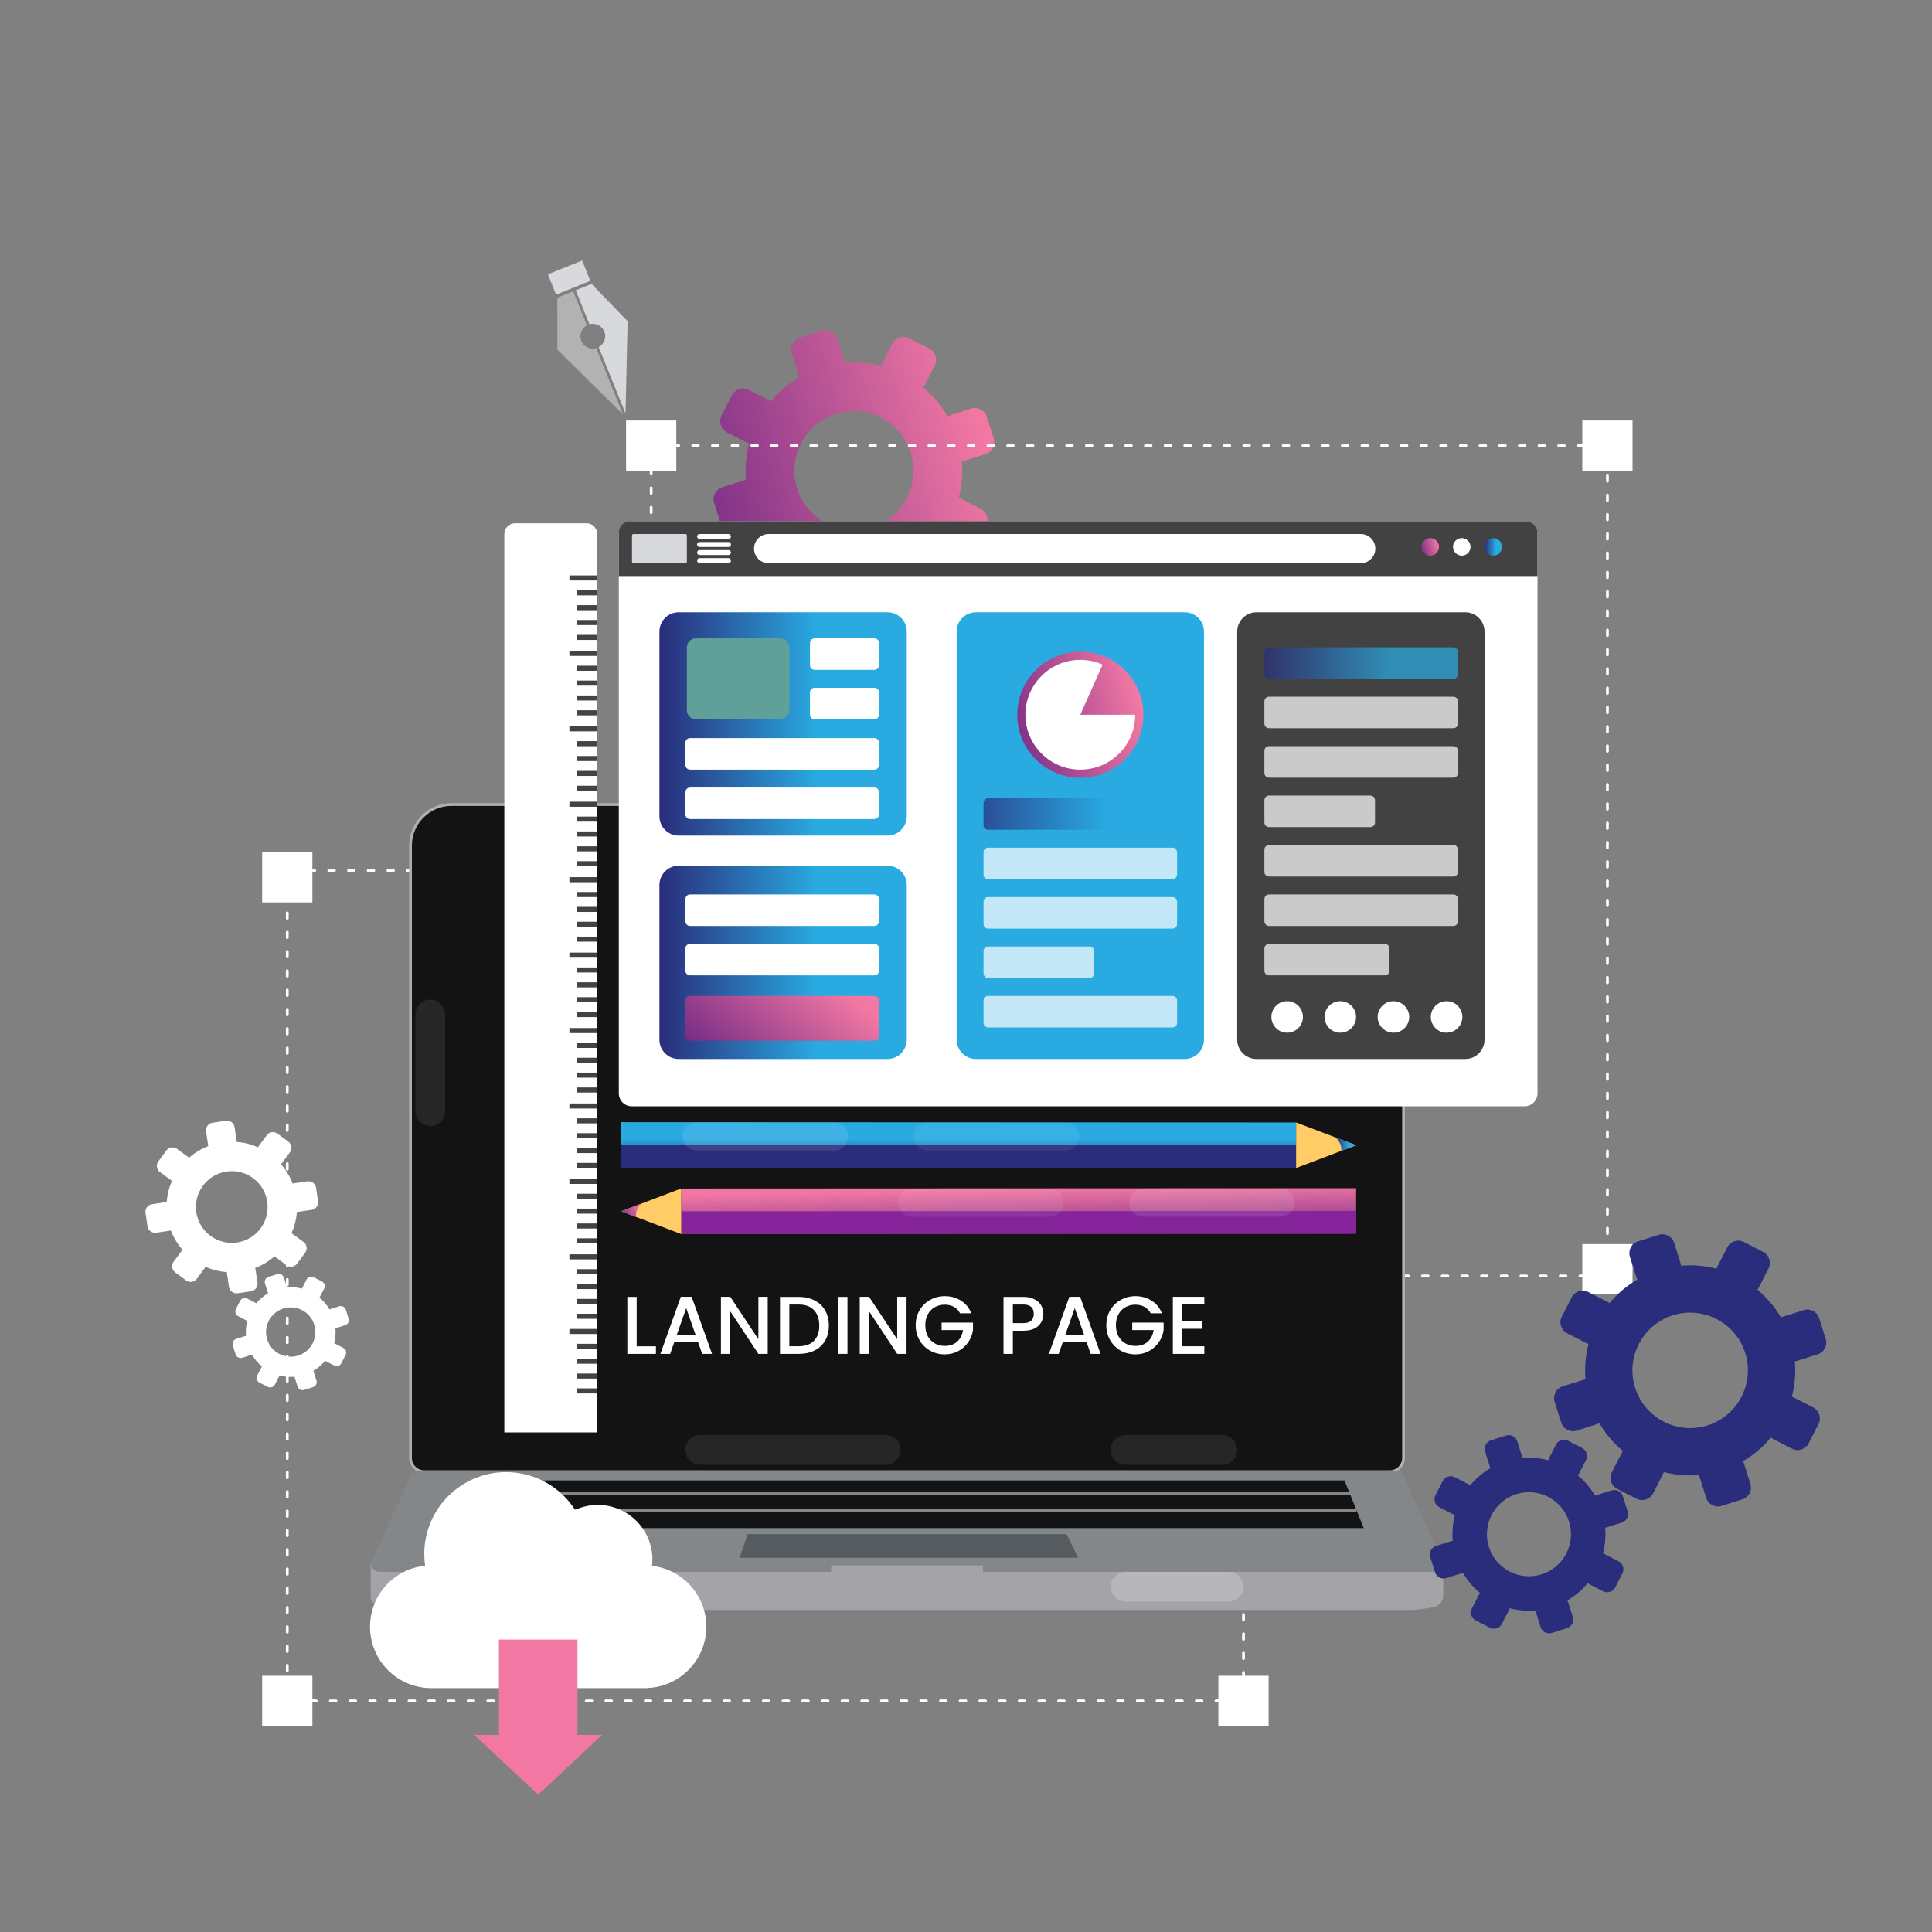<svg width="694" height="694" viewBox="0 0 694 694" fill="none" xmlns="http://www.w3.org/2000/svg">
<rect x="0" y="0" width="694" height="694" fill="#808080" stroke="none"/>
<g clip-path="url(#clip0_1445_3928)">
<path d="M348.775 146.769L341.085 149.202C340.829 149.282 340.588 149.388 340.358 149.508C338.041 145.527 335.071 142.06 331.633 139.202C331.794 138.99 331.943 138.768 332.067 138.526L335.751 131.351C336.897 129.119 336.013 126.37 333.781 125.223L326.606 121.538C324.373 120.393 321.623 121.276 320.477 123.509L316.793 130.684C316.669 130.926 316.575 131.176 316.498 131.429C312.287 130.329 307.866 129.929 303.401 130.314C303.366 130.057 303.314 129.799 303.233 129.543L300.8 121.853C300.044 119.459 297.48 118.128 295.087 118.886L287.397 121.319C285.003 122.075 283.673 124.639 284.429 127.032L286.862 134.722C286.943 134.978 287.049 135.219 287.169 135.449C283.187 137.766 279.72 140.736 276.863 144.175C276.651 144.014 276.429 143.864 276.187 143.74L269.012 140.056C267.937 139.504 266.712 139.401 265.56 139.765C265.554 139.767 265.546 139.769 265.54 139.772C264.382 140.144 263.439 140.945 262.883 142.027L259.199 149.202C258.053 151.434 258.937 154.183 261.17 155.33L268.345 159.015C268.588 159.14 268.838 159.229 269.091 159.307C267.991 163.518 267.59 167.94 267.974 172.405C267.717 172.44 267.459 172.492 267.204 172.573L259.513 175.006C257.12 175.762 255.79 178.326 256.546 180.719L258.979 188.409C259.736 190.803 262.299 192.133 264.693 191.377L272.383 188.944C272.638 188.863 272.88 188.757 273.11 188.637C275.427 192.62 278.398 196.087 281.838 198.945C281.678 199.156 281.526 199.376 281.401 199.619L277.717 206.794C277.161 207.875 277.06 209.11 277.432 210.266C277.804 211.424 278.605 212.367 279.686 212.922L286.861 216.606C287.97 217.176 289.207 217.243 290.311 216.893C291.43 216.539 292.412 215.757 292.989 214.634L296.673 207.459C296.798 207.216 296.887 206.965 296.965 206.712C301.176 207.813 305.599 208.213 310.065 207.829C310.099 208.086 310.152 208.344 310.232 208.601L312.665 216.291C313.422 218.685 315.985 220.015 318.379 219.259L326.069 216.825C328.462 216.069 329.793 213.506 329.036 211.112L326.603 203.422C326.522 203.166 326.416 202.925 326.296 202.695C330.279 200.378 333.746 197.407 336.605 193.967C336.816 194.128 337.035 194.279 337.28 194.404L344.455 198.088C345.564 198.658 346.801 198.726 347.906 198.377C349.024 198.023 350.007 197.241 350.583 196.118L354.269 188.942C355.415 186.71 354.531 183.96 352.298 182.814L345.123 179.13C344.882 179.006 344.631 178.912 344.377 178.833C345.476 174.622 345.877 170.201 345.492 165.737C345.749 165.703 346.007 165.651 346.264 165.57L353.955 163.137C356.348 162.38 357.678 159.817 356.922 157.425L354.489 149.735C353.731 147.344 351.169 146.012 348.775 146.769ZM313.18 189.453C301.941 193.008 289.905 186.757 286.35 175.518C282.795 164.279 289.046 152.243 300.285 148.688C311.524 145.133 323.559 151.384 327.114 162.623C330.669 173.863 324.418 185.898 313.18 189.453Z" fill="url(#paint0_linear_1445_3928)"/>
<path d="M577.408 161.459V160.071H576.02" stroke="white" stroke-miterlimit="10" stroke-linecap="round"/>
<path d="M569.009 160.071H238.811" stroke="white" stroke-miterlimit="10" stroke-linecap="round" stroke-dasharray="2.02 5.05"/>
<path d="M235.304 160.071H233.916V161.459" stroke="white" stroke-miterlimit="10" stroke-linecap="round"/>
<path d="M233.916 168.33V453.506" stroke="white" stroke-miterlimit="10" stroke-linecap="round" stroke-dasharray="1.98 4.95"/>
<path d="M233.916 456.942V458.33H235.304" stroke="white" stroke-miterlimit="10" stroke-linecap="round"/>
<path d="M242.314 458.33H572.514" stroke="white" stroke-miterlimit="10" stroke-linecap="round" stroke-dasharray="2.02 5.05"/>
<path d="M576.02 458.33H577.408V456.942" stroke="white" stroke-miterlimit="10" stroke-linecap="round"/>
<path d="M577.406 450.07V164.895" stroke="white" stroke-miterlimit="10" stroke-linecap="round" stroke-dasharray="1.98 4.95"/>
<path d="M242.939 151.049H224.895V169.093H242.939V151.049Z" fill="white"/>
<path d="M586.429 151.049H568.385V169.093H586.429V151.049Z" fill="white"/>
<path d="M586.429 446.888H568.385V464.932H586.429V446.888Z" fill="white"/>
<path d="M103.193 609.589V610.977H104.581" stroke="white" stroke-miterlimit="10" stroke-linecap="round"/>
<path d="M111.59 610.977H441.789" stroke="white" stroke-miterlimit="10" stroke-linecap="round" stroke-dasharray="2.02 5.05"/>
<path d="M445.295 610.977H446.683V609.589" stroke="white" stroke-miterlimit="10" stroke-linecap="round"/>
<path d="M446.684 602.717V317.542" stroke="white" stroke-miterlimit="10" stroke-linecap="round" stroke-dasharray="1.98 4.95"/>
<path d="M446.683 314.106V312.718H445.295" stroke="white" stroke-miterlimit="10" stroke-linecap="round"/>
<path d="M438.286 312.718H108.086" stroke="white" stroke-miterlimit="10" stroke-linecap="round" stroke-dasharray="2.02 5.05"/>
<path d="M104.581 312.718H103.193V314.106" stroke="white" stroke-miterlimit="10" stroke-linecap="round"/>
<path d="M103.193 320.978V606.153" stroke="white" stroke-miterlimit="10" stroke-linecap="round" stroke-dasharray="1.98 4.95"/>
<path d="M437.661 620H455.705V601.956H437.661V620Z" fill="white"/>
<path d="M94.171 620H112.215V601.956H94.171V620Z" fill="white"/>
<path d="M94.171 324.162H112.215V306.118H94.171V324.162Z" fill="white"/>
<path d="M133.16 561.573V573.88C133.16 573.88 133.627 578.315 142.031 578.315H507.487C507.984 578.315 508.475 578.287 508.968 578.227C510.283 578.069 513.027 577.704 515.257 577.192C517.131 576.76 518.465 575.107 518.465 573.183V561.756L133.459 561.274C133.293 561.274 133.16 561.408 133.16 561.573Z" fill="#A4A4A8"/>
<path d="M499.195 528.669H152.43C149.694 528.669 147.455 526.431 147.455 523.696V303.718C147.455 295.619 154.083 288.992 162.182 288.992H489.442C497.541 288.992 504.168 295.618 504.168 303.718V523.696C504.17 526.43 501.931 528.669 499.195 528.669Z" fill="#131313" stroke="#AFAFAF" stroke-miterlimit="10"/>
<path d="M486.188 514.544H165.437C162.893 514.544 160.811 512.462 160.811 509.917V308.988C160.811 306.444 162.893 304.362 165.437 304.362H486.188C488.734 304.362 490.816 306.444 490.816 308.988V509.917C490.816 512.462 488.734 514.544 486.188 514.544Z" fill="#131313"/>
<path d="M505.175 532.673C504.877 532.025 504.699 531.334 504.509 530.645C504.144 529.331 502.933 528.358 501.508 528.358H341.05H310.59H150.13C148.703 528.358 147.493 529.331 147.129 530.645C146.939 531.334 146.761 532.025 146.463 532.673L133.166 561.508C133.166 563.219 134.567 564.619 136.279 564.619H314.698H336.938H515.357C516.959 564.619 518.287 563.394 518.453 561.835C518.476 561.621 518.422 561.403 518.333 561.209L505.175 532.673Z" fill="#83878A"/>
<path d="M353.048 562.308H298.576V565.768H353.048V562.308Z" fill="#A4A4A8"/>
<path d="M383.129 551.08H341.951H309.762H268.584L265.639 559.578H309.762H341.951H387.287L383.129 551.08Z" fill="#565B5F"/>
<path d="M482.953 531.781H330.201H324.91H171.064L165.229 548.9H324.91H330.201H489.882L482.953 531.781Z" fill="#131313"/>
<path d="M169.209 536.411H485.155" stroke="#858585" stroke-miterlimit="10"/>
<path d="M167.377 542.597H487.33" stroke="#858585" stroke-miterlimit="10"/>
<path opacity="0.21" d="M224.99 575.326H158.381C155.437 575.326 153.027 572.918 153.027 569.974C153.027 567.029 155.436 564.621 158.381 564.621H224.99C227.934 564.621 230.343 567.029 230.343 569.974C230.343 572.918 227.934 575.326 224.99 575.326Z" fill="white"/>
<path opacity="0.08" d="M318.171 526.176H251.563C248.619 526.176 246.209 523.768 246.209 520.822C246.209 517.877 248.619 515.469 251.563 515.469H318.171C321.115 515.469 323.525 517.877 323.525 520.822C323.525 523.766 321.115 526.176 318.171 526.176Z" fill="white"/>
<path opacity="0.08" d="M439.061 526.176H404.355C401.412 526.176 399.002 523.768 399.002 520.822C399.002 517.877 401.41 515.469 404.355 515.469H439.061C442.005 515.469 444.415 517.877 444.415 520.822C444.416 523.766 442.005 526.176 439.061 526.176Z" fill="white"/>
<path opacity="0.08" d="M149.209 399.122V364.417C149.209 361.473 151.619 359.062 154.563 359.062C157.508 359.062 159.916 361.472 159.916 364.417V399.122C159.916 402.066 157.508 404.475 154.563 404.475C151.619 404.475 149.209 402.066 149.209 399.122Z" fill="white"/>
<path opacity="0.21" d="M441.33 575.326H404.355C401.412 575.326 399.002 572.918 399.002 569.974C399.002 567.029 401.41 564.621 404.355 564.621H441.33C444.274 564.621 446.683 567.029 446.683 569.974C446.683 572.918 444.274 575.326 441.33 575.326Z" fill="white"/>
<path d="M547.664 397.39H226.911C224.367 397.39 222.285 395.308 222.285 392.764V191.834C222.285 189.29 224.367 187.208 226.911 187.208H547.664C550.209 187.208 552.291 189.29 552.291 191.834V392.764C552.291 395.308 550.209 397.39 547.664 397.39Z" fill="white"/>
<path d="M552.29 206.927H222.285V191.377C222.285 189.075 224.153 187.207 226.456 187.207H547.931C550.339 187.207 552.292 189.159 552.292 191.568L552.29 206.927Z" fill="#424242"/>
<path d="M516.905 196.438C516.905 198.176 515.496 199.585 513.758 199.585C512.02 199.585 510.611 198.176 510.611 196.438C510.611 194.7 512.02 193.292 513.758 193.292C515.497 193.292 516.905 194.7 516.905 196.438Z" fill="url(#paint1_linear_1445_3928)"/>
<path d="M528.232 196.438C528.232 198.176 526.822 199.585 525.085 199.585C523.348 199.585 521.938 198.176 521.938 196.438C521.938 194.7 523.348 193.292 525.085 193.292C526.823 193.292 528.232 194.7 528.232 196.438Z" fill="white"/>
<path d="M539.559 196.438C539.559 198.176 538.15 199.585 536.412 199.585C534.674 199.585 533.266 198.176 533.266 196.438C533.266 194.7 534.674 193.292 536.412 193.292C538.151 193.292 539.559 194.7 539.559 196.438Z" fill="url(#paint2_linear_1445_3928)"/>
<path d="M488.796 202.311H276.099C273.215 202.311 270.855 199.951 270.855 197.067C270.855 194.183 273.215 191.823 276.099 191.823H488.796C491.681 191.823 494.04 194.183 494.04 197.067C494.04 199.951 491.681 202.311 488.796 202.311Z" fill="white"/>
<path d="M246.212 202.311H227.536C227.249 202.311 227.016 202.078 227.016 201.79V192.344C227.016 192.056 227.249 191.823 227.536 191.823H246.212C246.499 191.823 246.732 192.056 246.732 192.344V201.79C246.734 202.078 246.5 202.311 246.212 202.311Z" fill="#D8D9DD"/>
<path d="M261.677 193.607H251.295C250.803 193.607 250.402 193.204 250.402 192.714C250.402 192.223 250.803 191.822 251.295 191.822H261.677C262.167 191.822 262.568 192.223 262.568 192.714C262.568 193.206 262.167 193.607 261.677 193.607Z" fill="white"/>
<path d="M261.677 196.491H251.295C250.803 196.491 250.402 196.09 250.402 195.599C250.402 195.109 250.803 194.706 251.295 194.706H261.677C262.167 194.706 262.568 195.109 262.568 195.599C262.568 196.09 262.167 196.491 261.677 196.491Z" fill="white"/>
<path d="M261.677 199.375H251.295C250.803 199.375 250.402 198.974 250.402 198.483C250.402 197.991 250.803 197.59 251.295 197.59H261.677C262.167 197.59 262.568 197.991 262.568 198.483C262.568 198.974 262.167 199.375 261.677 199.375Z" fill="white"/>
<path d="M261.677 202.26H251.295C250.803 202.26 250.402 201.857 250.402 201.367C250.402 200.876 250.803 200.475 251.295 200.475H261.677C262.167 200.475 262.568 200.876 262.568 201.367C262.568 201.858 262.167 202.26 261.677 202.26Z" fill="white"/>
<path d="M318.786 300.166H243.815C239.983 300.166 236.875 297.059 236.875 293.226V226.872C236.875 223.039 239.983 219.932 243.815 219.932H318.786C322.619 219.932 325.726 223.039 325.726 226.872V293.226C325.726 297.059 322.619 300.166 318.786 300.166Z" fill="url(#paint3_linear_1445_3928)"/>
<path d="M425.548 380.4H350.577C346.743 380.4 343.637 377.293 343.637 373.46V226.873C343.637 223.041 346.743 219.933 350.577 219.933H425.548C429.382 219.933 432.488 223.041 432.488 226.873V373.46C432.488 377.292 429.382 380.4 425.548 380.4Z" fill="#29AAE1"/>
<path d="M526.327 380.4H451.356C447.522 380.4 444.416 377.293 444.416 373.46V226.873C444.416 223.041 447.522 219.933 451.356 219.933H526.327C530.161 219.933 533.267 223.041 533.267 226.873V373.46C533.267 377.292 530.161 380.4 526.327 380.4Z" fill="#424242"/>
<path d="M318.786 380.4H243.815C239.983 380.4 236.875 377.293 236.875 373.46V317.908C236.875 314.076 239.983 310.968 243.815 310.968H318.786C322.619 310.968 325.726 314.076 325.726 317.908V373.458C325.726 377.292 322.619 380.4 318.786 380.4Z" fill="url(#paint4_linear_1445_3928)"/>
<g opacity="0.72">
<path d="M522.063 243.844H455.849C454.931 243.844 454.188 243.1 454.188 242.184V234.178C454.188 233.261 454.931 232.518 455.849 232.518H522.063C522.98 232.518 523.724 233.262 523.724 234.178V242.184C523.724 243.102 522.98 243.844 522.063 243.844Z" fill="url(#paint5_linear_1445_3928)"/>
<path d="M522.063 261.6H455.849C454.931 261.6 454.188 260.856 454.188 259.939V251.933C454.188 251.016 454.931 250.273 455.849 250.273H522.063C522.98 250.273 523.724 251.017 523.724 251.933V259.939C523.724 260.856 522.98 261.6 522.063 261.6Z" fill="white"/>
<path d="M522.063 279.355H455.849C454.931 279.355 454.188 278.611 454.188 277.693V269.689C454.188 268.771 454.931 268.027 455.849 268.027H522.063C522.98 268.027 523.724 268.771 523.724 269.689V277.693C523.724 278.611 522.98 279.355 522.063 279.355Z" fill="white"/>
<path d="M492.262 297.109H455.849C454.931 297.109 454.188 296.365 454.188 295.449V287.443C454.188 286.525 454.931 285.783 455.849 285.783H492.262C493.178 285.783 493.922 286.527 493.922 287.443V295.449C493.923 296.366 493.178 297.109 492.262 297.109Z" fill="white"/>
<path d="M522.063 314.864H455.849C454.931 314.864 454.188 314.12 454.188 313.204V305.198C454.188 304.281 454.931 303.538 455.849 303.538H522.063C522.98 303.538 523.724 304.282 523.724 305.198V313.204C523.724 314.12 522.98 314.864 522.063 314.864Z" fill="white"/>
<path d="M522.063 332.619H455.849C454.931 332.619 454.188 331.875 454.188 330.959V322.953C454.188 322.036 454.931 321.293 455.849 321.293H522.063C522.98 321.293 523.724 322.037 523.724 322.953V330.959C523.724 331.875 522.98 332.619 522.063 332.619Z" fill="white"/>
<path d="M497.454 350.374H455.849C454.931 350.374 454.188 349.63 454.188 348.714V340.708C454.188 339.791 454.931 339.048 455.849 339.048H497.454C498.37 339.048 499.114 339.792 499.114 340.708V348.714C499.114 349.63 498.37 350.374 497.454 350.374Z" fill="white"/>
</g>
<g opacity="0.72">
<path d="M421.17 298.053H354.955C354.038 298.053 353.295 297.309 353.295 296.391V288.387C353.295 287.469 354.038 286.727 354.955 286.727H421.17C422.087 286.727 422.83 287.469 422.83 288.387V296.391C422.83 297.31 422.087 298.053 421.17 298.053Z" fill="url(#paint6_linear_1445_3928)"/>
<path d="M421.17 315.808H354.955C354.038 315.808 353.295 315.064 353.295 314.148V306.142C353.295 305.225 354.038 304.482 354.955 304.482H421.17C422.087 304.482 422.83 305.226 422.83 306.142V314.148C422.83 315.064 422.087 315.808 421.17 315.808Z" fill="white"/>
<path d="M421.17 333.562H354.955C354.038 333.562 353.295 332.819 353.295 331.902V323.897C353.295 322.98 354.038 322.236 354.955 322.236H421.17C422.087 322.236 422.83 322.98 422.83 323.897V331.902C422.83 332.819 422.087 333.562 421.17 333.562Z" fill="white"/>
<path d="M391.368 351.317H354.955C354.038 351.317 353.295 350.573 353.295 349.657V341.651C353.295 340.734 354.038 339.991 354.955 339.991H391.368C392.285 339.991 393.028 340.735 393.028 341.651V349.657C393.028 350.573 392.285 351.317 391.368 351.317Z" fill="white"/>
<path d="M421.17 369.073H354.955C354.038 369.073 353.295 368.329 353.295 367.413V359.407C353.295 358.489 354.038 357.747 354.955 357.747H421.17C422.087 357.747 422.83 358.489 422.83 359.407V367.413C422.83 368.329 422.087 369.073 421.17 369.073Z" fill="white"/>
</g>
<path d="M468.031 365.297C468.031 368.425 465.495 370.96 462.368 370.96C459.239 370.96 456.703 368.425 456.703 365.297C456.703 362.17 459.239 359.634 462.368 359.634C465.495 359.634 468.031 362.17 468.031 365.297Z" fill="white"/>
<path d="M487.119 365.297C487.119 368.425 484.585 370.96 481.456 370.96C478.329 370.96 475.793 368.425 475.793 365.297C475.793 362.17 478.329 359.634 481.456 359.634C484.585 359.634 487.119 362.17 487.119 365.297Z" fill="white"/>
<path d="M506.208 365.297C506.208 368.425 503.672 370.96 500.545 370.96C497.417 370.96 494.881 368.425 494.881 365.297C494.881 362.17 497.417 359.634 500.545 359.634C503.672 359.634 506.208 362.17 506.208 365.297Z" fill="white"/>
<path d="M410.715 256.745C410.715 269.257 400.572 279.4 388.062 279.4C375.55 279.4 365.408 269.257 365.408 256.745C365.408 244.234 375.552 234.092 388.062 234.092C400.573 234.09 410.715 244.233 410.715 256.745Z" fill="url(#paint7_linear_1445_3928)"/>
<path d="M525.297 365.297C525.297 368.425 522.762 370.96 519.634 370.96C516.505 370.96 513.971 368.425 513.971 365.297C513.971 362.17 516.505 359.634 519.634 359.634C522.762 359.634 525.297 362.17 525.297 365.297Z" fill="white"/>
<path d="M396.061 238.734C393.614 237.645 390.913 237.028 388.062 237.028C377.171 237.028 368.344 245.856 368.344 256.746C368.344 267.636 377.171 276.464 388.062 276.464C398.952 276.464 407.78 267.636 407.78 256.746H388.062L396.061 238.734Z" fill="white"/>
<path d="M280.307 258.37H249.973C248.183 258.37 246.734 256.919 246.734 255.131V232.557C246.734 230.768 248.183 229.319 249.973 229.319H280.307C282.096 229.319 283.546 230.768 283.546 232.557V255.131C283.546 256.921 282.095 258.37 280.307 258.37Z" fill="#5FA199"/>
<path d="M314.084 240.629H292.618C291.701 240.629 290.957 239.885 290.957 238.969V230.963C290.957 230.046 291.701 229.303 292.618 229.303H314.084C315.001 229.303 315.745 230.047 315.745 230.963V238.969C315.745 239.887 315.001 240.629 314.084 240.629Z" fill="white"/>
<path d="M314.084 258.385H292.618C291.701 258.385 290.957 257.641 290.957 256.723V248.719C290.957 247.801 291.701 247.057 292.618 247.057H314.084C315.001 247.057 315.745 247.801 315.745 248.719V256.723C315.745 257.642 315.001 258.385 314.084 258.385Z" fill="white"/>
<path d="M314.084 276.462H247.869C246.952 276.462 246.209 275.72 246.209 274.802V266.798C246.209 265.88 246.953 265.136 247.869 265.136H314.084C315.001 265.136 315.745 265.88 315.745 266.798V274.802C315.745 275.72 315.001 276.462 314.084 276.462Z" fill="white"/>
<path d="M314.084 294.217H247.869C246.952 294.217 246.209 293.473 246.209 292.557V284.551C246.209 283.634 246.953 282.891 247.869 282.891H314.084C315.001 282.891 315.745 283.635 315.745 284.551V292.557C315.745 293.473 315.001 294.217 314.084 294.217Z" fill="white"/>
<path d="M314.084 332.619H247.869C246.952 332.619 246.209 331.875 246.209 330.959V322.953C246.209 322.036 246.953 321.293 247.869 321.293H314.084C315.001 321.293 315.745 322.037 315.745 322.953V330.959C315.745 331.875 315.001 332.619 314.084 332.619Z" fill="white"/>
<path d="M314.084 350.374H247.869C246.952 350.374 246.209 349.63 246.209 348.714V340.708C246.209 339.791 246.953 339.048 247.869 339.048H314.084C315.001 339.048 315.745 339.792 315.745 340.708V348.714C315.745 349.63 315.001 350.374 314.084 350.374Z" fill="white"/>
<path d="M314.084 373.861H247.869C246.952 373.861 246.209 373.117 246.209 372.199V359.408C246.209 358.49 246.953 357.748 247.869 357.748H314.084C315.001 357.748 315.745 358.49 315.745 359.408V372.199C315.745 373.115 315.001 373.861 314.084 373.861Z" fill="url(#paint8_linear_1445_3928)"/>
<path d="M214.528 514.544V191.83C214.528 189.695 212.797 187.966 210.663 187.966H185.024C182.89 187.966 181.16 189.697 181.16 191.83V514.544H214.528Z" fill="white"/>
<path d="M214.527 206.704H204.539V208.515H214.527V206.704Z" fill="#444242"/>
<path d="M214.528 212.042H207.338V213.853H214.528V212.042Z" fill="#444242"/>
<path d="M214.528 217.379H207.338V219.19H214.528V217.379Z" fill="#444242"/>
<path d="M214.528 222.717H207.338V224.528H214.528V222.717Z" fill="#444242"/>
<path d="M214.528 228.055H207.338V229.867H214.528V228.055Z" fill="#444242"/>
<path d="M214.527 233.8H204.539V235.612H214.527V233.8Z" fill="#444242"/>
<path d="M214.528 239.139H207.338V240.95H214.528V239.139Z" fill="#444242"/>
<path d="M214.528 244.476H207.338V246.287H214.528V244.476Z" fill="#444242"/>
<path d="M214.528 249.813H207.338V251.625H214.528V249.813Z" fill="#444242"/>
<path d="M214.528 255.15H207.338V256.962H214.528V255.15Z" fill="#444242"/>
<path d="M214.527 260.896H204.539V262.708H214.527V260.896Z" fill="#444242"/>
<path d="M214.528 266.233H207.338V268.045H214.528V266.233Z" fill="#444242"/>
<path d="M214.528 271.572H207.338V273.383H214.528V271.572Z" fill="#444242"/>
<path d="M214.528 276.91H207.338V278.721H214.528V276.91Z" fill="#444242"/>
<path d="M214.528 282.248H207.338V284.059H214.528V282.248Z" fill="#444242"/>
<path d="M214.527 287.993H204.539V289.804H214.527V287.993Z" fill="#444242"/>
<path d="M214.528 293.33H207.338V295.141H214.528V293.33Z" fill="#444242"/>
<path d="M214.528 298.668H207.338V300.48H214.528V298.668Z" fill="#444242"/>
<path d="M214.528 304.006H207.338V305.818H214.528V304.006Z" fill="#444242"/>
<path d="M214.528 309.343H207.338V311.155H214.528V309.343Z" fill="#444242"/>
<path d="M214.527 315.09H204.539V316.901H214.527V315.09Z" fill="#444242"/>
<path d="M214.528 320.427H207.338V322.238H214.528V320.427Z" fill="#444242"/>
<path d="M214.528 325.765H207.338V327.576H214.528V325.765Z" fill="#444242"/>
<path d="M214.528 331.102H207.338V332.913H214.528V331.102Z" fill="#444242"/>
<path d="M214.528 336.44H207.338V338.251H214.528V336.44Z" fill="#444242"/>
<path d="M214.527 342.187H204.539V343.998H214.527V342.187Z" fill="#444242"/>
<path d="M214.528 347.523H207.338V349.333H214.528V347.523Z" fill="#444242"/>
<path d="M214.528 352.862H207.338V354.673H214.528V352.862Z" fill="#444242"/>
<path d="M214.528 358.199H207.338V360.01H214.528V358.199Z" fill="#444242"/>
<path d="M214.528 363.537H207.338V365.348H214.528V363.537Z" fill="#444242"/>
<path d="M214.527 369.283H204.539V371.094H214.527V369.283Z" fill="#444242"/>
<path d="M214.528 374.62H207.338V376.431H214.528V374.62Z" fill="#444242"/>
<path d="M214.528 379.958H207.338V381.769H214.528V379.958Z" fill="#444242"/>
<path d="M214.528 385.296H207.338V387.107H214.528V385.296Z" fill="#444242"/>
<path d="M214.528 390.631H207.338V392.444H214.528V390.631Z" fill="#444242"/>
<path d="M214.527 396.378H204.539V398.189H214.527V396.378Z" fill="#444242"/>
<path d="M214.528 401.716H207.338V403.528H214.528V401.716Z" fill="#444242"/>
<path d="M214.528 407.054H207.338V408.866H214.528V407.054Z" fill="#444242"/>
<path d="M214.528 412.391H207.338V414.202H214.528V412.391Z" fill="#444242"/>
<path d="M214.528 417.729H207.338V419.541H214.528V417.729Z" fill="#444242"/>
<path d="M214.527 423.476H204.539V425.287H214.527V423.476Z" fill="#444242"/>
<path d="M214.528 428.813H207.338V430.624H214.528V428.813Z" fill="#444242"/>
<path d="M214.528 434.151H207.338V435.963H214.528V434.151Z" fill="#444242"/>
<path d="M214.528 439.489H207.338V441.301H214.528V439.489Z" fill="#444242"/>
<path d="M214.528 444.825H207.338V446.637H214.528V444.825Z" fill="#444242"/>
<path d="M214.527 450.571H204.539V452.382H214.527V450.571Z" fill="#444242"/>
<path d="M214.528 455.909H207.338V457.721H214.528V455.909Z" fill="#444242"/>
<path d="M214.528 461.246H207.338V463.057H214.528V461.246Z" fill="#444242"/>
<path d="M214.528 466.584H207.338V468.395H214.528V466.584Z" fill="#444242"/>
<path d="M214.528 471.922H207.338V473.734H214.528V471.922Z" fill="#444242"/>
<path d="M214.527 477.377H204.539V479.189H214.527V477.377Z" fill="#444242"/>
<path d="M214.528 482.714H207.338V484.526H214.528V482.714Z" fill="#444242"/>
<path d="M214.528 488.051H207.338V489.863H214.528V488.051Z" fill="#444242"/>
<path d="M214.528 493.389H207.338V495.201H214.528V493.389Z" fill="#444242"/>
<path d="M214.528 498.728H207.338V500.539H214.528V498.728Z" fill="#444242"/>
<path d="M223.142 403.102L223.135 419.464L465.582 419.565L465.589 403.203L223.142 403.102Z" fill="url(#paint9_linear_1445_3928)"/>
<path d="M223.137 411.293L223.135 419.474L465.582 419.552L465.585 411.371L223.137 411.293Z" fill="#2A2D7B"/>
<path d="M465.584 419.566L481.817 413.415L487.147 411.395L480.973 409.049L465.59 403.205L465.584 419.566Z" fill="#FFCC66"/>
<path d="M481.815 413.415C481.939 412.116 481.57 410.815 480.781 409.773L479.938 408.657L487.144 411.395L481.815 413.415Z" fill="url(#paint10_linear_1445_3928)"/>
<path opacity="0.1" d="M304.648 408.236C304.647 411.041 302.351 413.337 299.545 413.336L250.326 413.315C247.521 413.314 245.225 411.016 245.227 408.21C245.228 405.403 247.525 403.11 250.33 403.11L299.549 403.133C302.354 403.134 304.65 405.431 304.648 408.236Z" fill="white"/>
<path opacity="0.07" d="M387.623 408.274C387.621 411.079 385.326 413.375 382.519 413.373L333.301 413.351C330.496 413.35 328.2 411.054 328.201 408.247C328.203 405.441 330.5 403.147 333.305 403.148L382.523 403.17C385.328 403.17 387.624 405.467 387.623 408.274Z" fill="white"/>
<path d="M244.692 426.926L244.699 443.288L487.147 443.177L487.139 426.815L244.692 426.926Z" fill="url(#paint11_linear_1445_3928)"/>
<path d="M244.696 435.104L244.699 443.285L487.147 443.182L487.143 435.001L244.696 435.104Z" fill="#86259B"/>
<path d="M244.699 443.286L228.466 437.134L223.135 435.114L229.309 432.769L244.692 426.924L244.699 443.286Z" fill="#FFCC66"/>
<path d="M228.467 437.134C228.344 435.835 228.712 434.534 229.501 433.492L230.345 432.376L223.137 435.114L228.467 437.134Z" fill="url(#paint12_linear_1445_3928)"/>
<path opacity="0.1" d="M405.633 431.955C405.634 434.761 407.931 437.056 410.736 437.055L459.956 437.033C462.762 437.033 465.057 434.736 465.056 431.929C465.054 429.123 462.759 426.828 459.952 426.83L410.732 426.852C407.927 426.853 405.631 429.149 405.633 431.955Z" fill="white"/>
<path opacity="0.07" d="M322.658 431.992C322.66 434.798 324.955 437.093 327.762 437.091L376.98 437.069C379.787 437.067 382.081 434.772 382.08 431.965C382.08 429.16 379.783 426.864 376.976 426.866L327.758 426.887C324.951 426.889 322.657 429.186 322.658 431.992Z" fill="white"/>
<path d="M228.702 483.618H235.623V486.328H225.345V465.861H228.702V483.618ZM250.769 482.146H242.199L240.727 486.328H237.223L244.555 465.832H248.442L255.775 486.328H252.241L250.769 482.146ZM249.826 479.407L246.499 469.896L243.142 479.407H249.826ZM275.777 486.328H272.42L262.32 471.044V486.328H258.963V465.832H262.32L272.42 481.086V465.832H275.777V486.328ZM286.871 465.861C289.05 465.861 290.954 466.284 292.583 467.128C294.232 467.952 295.499 469.15 296.382 470.72C297.285 472.271 297.737 474.087 297.737 476.168C297.737 478.249 297.285 480.055 296.382 481.587C295.499 483.118 294.232 484.296 292.583 485.12C290.954 485.925 289.05 486.328 286.871 486.328H280.186V465.861H286.871ZM286.871 483.589C289.266 483.589 291.101 482.941 292.377 481.645C293.653 480.35 294.291 478.524 294.291 476.168C294.291 473.793 293.653 471.938 292.377 470.603C291.101 469.268 289.266 468.6 286.871 468.6H283.543V483.589H286.871ZM304.421 465.861V486.328H301.064V465.861H304.421ZM325.643 486.328H322.286L312.185 471.044V486.328H308.828V465.832H312.185L322.286 481.086V465.832H325.643V486.328ZM344.864 471.751C344.334 470.73 343.597 469.965 342.655 469.454C341.713 468.924 340.623 468.659 339.386 468.659C338.032 468.659 336.824 468.963 335.764 469.572C334.704 470.18 333.87 471.044 333.261 472.163C332.672 473.282 332.378 474.578 332.378 476.05C332.378 477.523 332.672 478.828 333.261 479.967C333.87 481.086 334.704 481.95 335.764 482.558C336.824 483.167 338.032 483.471 339.386 483.471C341.212 483.471 342.694 482.961 343.833 481.94C344.972 480.919 345.669 479.535 345.924 477.788H338.238V475.108H349.516V477.729C349.3 479.319 348.731 480.782 347.808 482.117C346.905 483.452 345.718 484.522 344.245 485.326C342.792 486.112 341.173 486.504 339.386 486.504C337.462 486.504 335.705 486.063 334.115 485.179C332.525 484.276 331.259 483.029 330.316 481.439C329.394 479.849 328.932 478.053 328.932 476.05C328.932 474.048 329.394 472.252 330.316 470.661C331.259 469.071 332.525 467.834 334.115 466.951C335.725 466.048 337.482 465.596 339.386 465.596C341.565 465.596 343.499 466.136 345.188 467.216C346.896 468.276 348.132 469.788 348.898 471.751H344.864ZM374.788 471.957C374.788 472.998 374.543 473.979 374.052 474.902C373.561 475.825 372.776 476.58 371.696 477.169C370.617 477.739 369.233 478.023 367.544 478.023H363.834V486.328H360.477V465.861H367.544C369.115 465.861 370.44 466.136 371.52 466.686C372.619 467.216 373.434 467.942 373.964 468.865C374.514 469.788 374.788 470.819 374.788 471.957ZM367.544 475.285C368.82 475.285 369.773 475 370.401 474.431C371.029 473.842 371.343 473.017 371.343 471.957C371.343 469.719 370.077 468.6 367.544 468.6H363.834V475.285H367.544ZM390.329 482.146H381.76L380.287 486.328H376.783L384.115 465.832H388.002L395.335 486.328H391.801L390.329 482.146ZM389.386 479.407L386.059 469.896L382.702 479.407H389.386ZM413.335 471.751C412.805 470.73 412.069 469.965 411.127 469.454C410.184 468.924 409.095 468.659 407.858 468.659C406.503 468.659 405.296 468.963 404.236 469.572C403.176 470.18 402.341 471.044 401.733 472.163C401.144 473.282 400.849 474.578 400.849 476.05C400.849 477.523 401.144 478.828 401.733 479.967C402.341 481.086 403.176 481.95 404.236 482.558C405.296 483.167 406.503 483.471 407.858 483.471C409.684 483.471 411.166 482.961 412.305 481.94C413.443 480.919 414.14 479.535 414.395 477.788H406.71V475.108H417.988V477.729C417.772 479.319 417.203 480.782 416.28 482.117C415.377 483.452 414.189 484.522 412.717 485.326C411.264 486.112 409.644 486.504 407.858 486.504C405.934 486.504 404.177 486.063 402.587 485.179C400.997 484.276 399.73 483.029 398.788 481.439C397.865 479.849 397.404 478.053 397.404 476.05C397.404 474.048 397.865 472.252 398.788 470.661C399.73 469.071 400.997 467.834 402.587 466.951C404.197 466.048 405.954 465.596 407.858 465.596C410.037 465.596 411.971 466.136 413.659 467.216C415.367 468.276 416.604 469.788 417.37 471.751H413.335ZM424.656 468.571V474.578H431.724V477.317H424.656V483.589H432.607V486.328H421.299V465.832H432.607V468.571H424.656Z" fill="white"/>
<path d="M217.079 119.092C216.217 116.96 213.898 115.88 211.735 116.49L206.797 104.281L212.489 101.978L225.447 115.407L224.694 148.533L215.046 124.679C217.026 123.613 217.942 121.224 217.079 119.092Z" fill="#D8D9DD"/>
<path d="M200.219 125.61L200.199 106.948L205.893 104.646L210.831 116.854C208.853 117.92 207.937 120.309 208.799 122.441C209.663 124.573 211.981 125.653 214.143 125.045L223.791 148.899L200.219 125.61Z" fill="#B2B2B2"/>
<path d="M209.098 93.578L196.805 98.549L199.761 105.861L212.054 100.89L209.098 93.578Z" fill="#D8D9DD"/>
<path d="M578.917 535.363L573.484 537.081C573.304 537.138 573.133 537.213 572.971 537.298C571.334 534.485 569.236 532.036 566.807 530.018C566.921 529.868 567.027 529.711 567.114 529.54L569.717 524.472C570.526 522.895 569.902 520.953 568.325 520.142L563.256 517.54C561.679 516.731 559.737 517.355 558.927 518.932L556.324 524C556.237 524.171 556.171 524.348 556.116 524.527C553.142 523.749 550.018 523.467 546.864 523.739C546.84 523.557 546.803 523.375 546.746 523.194L545.028 517.762C544.493 516.071 542.682 515.131 540.992 515.666L535.559 517.385C533.869 517.919 532.929 519.73 533.463 521.421L535.182 526.853C535.239 527.033 535.314 527.204 535.399 527.367C532.586 529.003 530.137 531.101 528.119 533.53C527.969 533.416 527.812 533.311 527.641 533.223L522.573 530.621C521.814 530.231 520.948 530.158 520.135 530.415C520.13 530.417 520.125 530.418 520.12 530.42C519.302 530.683 518.636 531.249 518.243 532.013L515.641 537.081C514.831 538.658 515.456 540.6 517.033 541.411L522.101 544.013C522.273 544.102 522.45 544.165 522.629 544.22C521.851 547.194 521.568 550.318 521.84 553.472C521.658 553.497 521.476 553.534 521.295 553.591L515.863 555.309C514.172 555.844 513.233 557.655 513.767 559.345L515.486 564.778C516.02 566.468 517.831 567.408 519.522 566.874L524.954 565.155C525.134 565.098 525.305 565.023 525.468 564.938C527.104 567.752 529.203 570.201 531.633 572.22C531.52 572.369 531.413 572.525 531.324 572.696L528.722 577.765C528.329 578.528 528.258 579.4 528.52 580.217C528.783 581.035 529.349 581.701 530.113 582.093L535.181 584.696C535.965 585.098 536.839 585.146 537.618 584.899C538.408 584.649 539.102 584.096 539.51 583.303L542.112 578.234C542.2 578.063 542.264 577.886 542.319 577.707C545.293 578.484 548.417 578.767 551.572 578.496C551.596 578.677 551.633 578.86 551.69 579.041L553.409 584.473C553.943 586.164 555.754 587.104 557.445 586.57L562.877 584.851C564.568 584.316 565.507 582.506 564.973 580.815L563.254 575.382C563.197 575.202 563.123 575.031 563.038 574.869C565.851 573.232 568.3 571.134 570.32 568.703C570.468 568.817 570.624 568.924 570.796 569.012L575.865 571.615C576.648 572.017 577.522 572.065 578.303 571.819C579.093 571.569 579.787 571.016 580.194 570.223L582.797 565.154C583.607 563.577 582.982 561.634 581.405 560.825L576.337 558.222C576.166 558.135 575.989 558.069 575.81 558.013C576.586 555.039 576.869 551.915 576.598 548.762C576.779 548.738 576.961 548.701 577.143 548.644L582.575 546.925C584.266 546.391 585.205 544.58 584.671 542.89L582.952 537.458C582.417 535.769 580.607 534.828 578.917 535.363ZM553.773 565.515C545.834 568.026 537.331 563.61 534.82 555.671C532.309 547.732 536.725 539.23 544.664 536.718C552.603 534.207 561.104 538.623 563.615 546.562C566.127 554.502 561.711 563.004 553.773 565.515Z" fill="#2A2D7B"/>
<path d="M121.854 469.247L118.667 470.255C118.561 470.289 118.461 470.333 118.366 470.382C117.406 468.732 116.175 467.296 114.75 466.111C114.816 466.024 114.878 465.931 114.93 465.831L116.457 462.858C116.932 461.933 116.565 460.793 115.64 460.318L112.666 458.791C111.741 458.317 110.602 458.683 110.127 459.608L108.6 462.581C108.549 462.681 108.51 462.785 108.478 462.89C106.733 462.434 104.9 462.268 103.05 462.428C103.036 462.321 103.014 462.214 102.981 462.108L101.972 458.921C101.659 457.929 100.597 457.378 99.605 457.692L96.418 458.7C95.426 459.013 94.874 460.076 95.188 461.068L96.196 464.255C96.23 464.361 96.274 464.461 96.323 464.556C94.673 465.516 93.237 466.747 92.052 468.172C91.965 468.105 91.872 468.043 91.772 467.992L88.799 466.465C88.353 466.236 87.846 466.194 87.368 466.344C87.366 466.346 87.363 466.346 87.36 466.348C86.88 466.502 86.489 466.834 86.259 467.282L84.732 470.255C84.257 471.181 84.624 472.32 85.549 472.795L88.522 474.322C88.623 474.374 88.727 474.411 88.832 474.443C88.376 476.188 88.209 478.021 88.369 479.871C88.262 479.886 88.155 479.907 88.049 479.941L84.862 480.949C83.871 481.263 83.319 482.325 83.633 483.317L84.641 486.504C84.955 487.496 86.017 488.047 87.009 487.734L90.196 486.725C90.302 486.692 90.402 486.648 90.497 486.598C91.457 488.249 92.689 489.686 94.114 490.87C94.048 490.958 93.985 491.049 93.933 491.149L92.406 494.123C92.176 494.571 92.134 495.083 92.288 495.562C92.442 496.042 92.774 496.432 93.222 496.662L96.196 498.189C96.656 498.425 97.168 498.453 97.626 498.308C98.089 498.162 98.496 497.837 98.735 497.372L100.262 494.398C100.314 494.298 100.351 494.194 100.383 494.089C102.128 494.545 103.961 494.711 105.812 494.552C105.826 494.658 105.848 494.765 105.881 494.872L106.889 498.059C107.203 499.051 108.265 499.602 109.257 499.288L112.444 498.28C113.436 497.967 113.987 496.904 113.674 495.912L112.665 492.725C112.632 492.619 112.588 492.519 112.538 492.424C114.189 491.464 115.626 490.233 116.81 488.807C116.898 488.874 116.989 488.936 117.09 488.988L120.063 490.515C120.523 490.751 121.036 490.779 121.494 490.635C121.957 490.488 122.364 490.164 122.603 489.698L124.13 486.725C124.606 485.8 124.239 484.66 123.314 484.185L120.34 482.658C120.24 482.607 120.137 482.568 120.031 482.535C120.487 480.79 120.653 478.958 120.493 477.108C120.6 477.094 120.707 477.072 120.813 477.039L124 476.03C124.992 475.717 125.543 474.655 125.23 473.663L124.222 470.476C123.908 469.485 122.846 468.934 121.854 469.247ZM107.103 486.937C102.445 488.41 97.457 485.819 95.984 481.162C94.511 476.504 97.101 471.516 101.759 470.042C106.416 468.569 111.404 471.16 112.877 475.818C114.35 480.476 111.76 485.463 107.103 486.937Z" fill="white"/>
<path d="M110.42 424.351L105.609 425.059C105.45 425.082 105.296 425.122 105.147 425.171C104.152 422.579 102.718 420.231 100.946 418.2C101.062 418.089 101.173 417.971 101.27 417.839L104.152 413.924C105.049 412.705 104.787 410.985 103.569 410.087L99.654 407.205C98.435 406.309 96.714 406.57 95.817 407.788L92.935 411.703C92.838 411.835 92.758 411.975 92.688 412.118C90.288 411.059 87.695 410.395 85.001 410.195C85.005 410.039 84.999 409.88 84.976 409.72L84.268 404.91C84.048 403.413 82.65 402.374 81.153 402.595L76.343 403.303C74.846 403.523 73.808 404.92 74.028 406.418L74.736 411.228C74.759 411.388 74.799 411.542 74.849 411.69C72.256 412.686 69.908 414.119 67.877 415.891C67.766 415.775 67.648 415.664 67.516 415.567L63.601 412.685C63.014 412.253 62.295 412.074 61.575 412.18C61.571 412.181 61.566 412.181 61.562 412.182C60.837 412.292 60.199 412.678 59.764 413.268L56.882 417.184C55.985 418.402 56.247 420.123 57.465 421.02L61.381 423.903C61.513 424.001 61.654 424.078 61.797 424.149C60.737 426.548 60.073 429.142 59.872 431.836C59.716 431.831 59.557 431.838 59.398 431.861L54.587 432.569C53.09 432.789 52.052 434.187 52.272 435.684L52.98 440.494C53.2 441.991 54.598 443.029 56.095 442.809L60.905 442.101C61.065 442.078 61.219 442.038 61.367 441.988C62.363 444.581 63.797 446.93 65.57 448.962C65.454 449.072 65.343 449.188 65.245 449.321L62.362 453.236C61.928 453.826 61.749 454.551 61.859 455.275C61.969 456 62.355 456.638 62.945 457.072L66.86 459.954C67.465 460.4 68.195 460.56 68.886 460.457C69.585 460.354 70.245 459.983 70.696 459.37L73.578 455.455C73.676 455.322 73.754 455.182 73.824 455.039C76.224 456.099 78.817 456.762 81.512 456.963C81.508 457.12 81.514 457.278 81.537 457.439L82.246 462.249C82.466 463.746 83.863 464.784 85.36 464.564L90.17 463.856C91.667 463.636 92.705 462.238 92.485 460.741L91.777 455.931C91.754 455.771 91.714 455.617 91.664 455.469C94.257 454.473 96.606 453.039 98.638 451.267C98.748 451.383 98.864 451.494 98.998 451.592L102.913 454.474C103.518 454.92 104.248 455.079 104.939 454.978C105.638 454.875 106.298 454.504 106.749 453.891L109.633 449.975C110.529 448.757 110.268 447.036 109.049 446.139L105.134 443.257C105.002 443.16 104.862 443.08 104.718 443.008C105.777 440.608 106.441 438.016 106.642 435.323C106.798 435.327 106.957 435.321 107.117 435.297L111.927 434.589C113.424 434.369 114.462 432.972 114.242 431.475L113.534 426.665C113.313 425.169 111.917 424.131 110.42 424.351ZM85.133 446.328C78.103 447.363 71.542 442.485 70.508 435.455C69.473 428.425 74.351 421.864 81.38 420.829C88.41 419.795 94.97 424.672 96.005 431.702C97.039 438.733 92.162 445.293 85.133 446.328Z" fill="white"/>
<path d="M647.916 470.619L640.456 472.979C640.208 473.057 639.974 473.16 639.75 473.277C637.503 469.414 634.622 466.051 631.286 463.279C631.442 463.073 631.587 462.857 631.707 462.623L635.281 455.662C636.393 453.496 635.536 450.83 633.37 449.716L626.409 446.142C624.243 445.031 621.576 445.888 620.464 448.054L616.89 455.015C616.769 455.249 616.679 455.492 616.603 455.738C612.519 454.67 608.229 454.282 603.898 454.655C603.864 454.406 603.814 454.156 603.736 453.908L601.375 446.447C600.641 444.125 598.155 442.834 595.833 443.569L588.372 445.929C586.05 446.663 584.76 449.15 585.494 451.472L587.854 458.932C587.932 459.18 588.035 459.414 588.152 459.638C584.289 461.885 580.926 464.766 578.154 468.102C577.948 467.946 577.732 467.801 577.498 467.681L570.537 464.107C569.495 463.571 568.306 463.471 567.189 463.824C567.183 463.827 567.175 463.828 567.169 463.831C566.046 464.192 565.131 464.97 564.592 466.018L561.018 472.979C559.906 475.145 560.764 477.812 562.929 478.925L569.89 482.499C570.126 482.62 570.369 482.707 570.614 482.783C569.547 486.867 569.157 491.158 569.531 495.49C569.281 495.523 569.031 495.574 568.783 495.652L561.323 498.012C559.001 498.746 557.71 501.233 558.444 503.555L560.804 511.016C561.538 513.337 564.025 514.628 566.347 513.894L573.807 511.534C574.055 511.456 574.29 511.353 574.513 511.236C576.76 515.1 579.643 518.464 582.98 521.237C582.825 521.441 582.677 521.655 582.556 521.89L578.982 528.851C578.443 529.9 578.345 531.097 578.705 532.219C579.066 533.342 579.843 534.257 580.892 534.795L587.853 538.369C588.929 538.922 590.129 538.988 591.2 538.648C592.285 538.305 593.238 537.546 593.797 536.457L597.371 529.496C597.493 529.26 597.579 529.017 597.655 528.772C601.74 529.839 606.03 530.227 610.363 529.855C610.396 530.104 610.447 530.355 610.525 530.604L612.886 538.064C613.619 540.386 616.106 541.677 618.428 540.943L625.888 538.583C628.21 537.849 629.501 535.362 628.767 533.04L626.407 525.579C626.328 525.332 626.226 525.097 626.109 524.874C629.973 522.627 633.336 519.744 636.109 516.407C636.314 516.563 636.527 516.709 636.764 516.831L643.725 520.405C644.801 520.958 646.001 521.024 647.073 520.685C648.158 520.342 649.111 519.583 649.67 518.493L653.245 511.532C654.357 509.367 653.5 506.699 651.334 505.587L644.373 502.013C644.139 501.893 643.896 501.802 643.649 501.725C644.715 497.64 645.105 493.351 644.731 489.021C644.981 488.987 645.231 488.937 645.48 488.858L652.94 486.498C655.262 485.764 656.553 483.277 655.819 480.957L653.459 473.496C652.724 471.177 650.238 469.885 647.916 470.619ZM613.385 512.028C602.482 515.477 590.806 509.413 587.357 498.509C583.908 487.606 589.973 475.93 600.876 472.481C611.778 469.032 623.454 475.097 626.902 486C630.351 496.904 624.287 508.58 613.385 512.028Z" fill="#2A2D7B"/>
<path d="M253.721 584.352C253.721 573.039 245.193 563.73 234.217 562.473C234.302 561.733 234.355 560.984 234.355 560.222C234.355 549.376 225.562 540.584 214.717 540.584C211.811 540.584 209.062 541.232 206.581 542.364C201.352 534.213 192.218 528.807 181.813 528.807C165.569 528.807 152.4 541.976 152.4 558.22C152.4 559.65 152.508 561.055 152.706 562.43C141.59 563.555 132.914 572.941 132.914 584.354C132.914 596.524 142.781 606.391 154.951 606.391H232.777V606.336C244.436 605.761 253.721 596.153 253.721 584.352Z" fill="white"/>
<path d="M207.433 623.205V588.965H179.205V623.205H170.381L193.319 644.695L216.258 623.205H207.433Z" fill="#F278A3"/>
</g>
<defs>
<linearGradient id="paint0_linear_1445_3928" x1="248.85" y1="203.876" x2="359.136" y2="173.433" gradientUnits="userSpaceOnUse">
<stop offset="0.01" stop-color="#742A85"/>
<stop offset="0.99" stop-color="#F278A3"/>
</linearGradient>
<linearGradient id="paint1_linear_1445_3928" x1="510.144" y1="198.611" x2="517.03" y2="196.71" gradientUnits="userSpaceOnUse">
<stop offset="0.01" stop-color="#742A85"/>
<stop offset="0.99" stop-color="#F278A3"/>
</linearGradient>
<linearGradient id="paint2_linear_1445_3928" x1="533.286" y1="196.636" x2="539.579" y2="196.636" gradientUnits="userSpaceOnUse">
<stop stop-color="#2A2D7B"/>
<stop offset="0.635" stop-color="#29AAE1"/>
</linearGradient>
<linearGradient id="paint3_linear_1445_3928" x1="237.157" y1="262.576" x2="326.009" y2="262.576" gradientUnits="userSpaceOnUse">
<stop stop-color="#2A2D7B"/>
<stop offset="0.635" stop-color="#29AAE1"/>
</linearGradient>
<linearGradient id="paint4_linear_1445_3928" x1="237.157" y1="347.87" x2="326.009" y2="347.87" gradientUnits="userSpaceOnUse">
<stop stop-color="#2A2D7B"/>
<stop offset="0.635" stop-color="#29AAE1"/>
</linearGradient>
<linearGradient id="paint5_linear_1445_3928" x1="454.408" y1="238.538" x2="523.944" y2="238.538" gradientUnits="userSpaceOnUse">
<stop stop-color="#2A2D7B"/>
<stop offset="0.635" stop-color="#29AAE1"/>
</linearGradient>
<linearGradient id="paint6_linear_1445_3928" x1="353.516" y1="292.746" x2="423.05" y2="292.746" gradientUnits="userSpaceOnUse">
<stop stop-color="#2A2D7B"/>
<stop offset="0.635" stop-color="#29AAE1"/>
</linearGradient>
<linearGradient id="paint7_linear_1445_3928" x1="362.044" y1="272.391" x2="411.615" y2="258.708" gradientUnits="userSpaceOnUse">
<stop offset="0.01" stop-color="#742A85"/>
<stop offset="0.99" stop-color="#F278A3"/>
</linearGradient>
<linearGradient id="paint8_linear_1445_3928" x1="241.046" y1="371.368" x2="274.894" y2="331.048" gradientUnits="userSpaceOnUse">
<stop offset="0.01" stop-color="#742A85"/>
<stop offset="0.99" stop-color="#F278A3"/>
</linearGradient>
<linearGradient id="paint9_linear_1445_3928" x1="351.994" y1="419.465" x2="352.001" y2="403.104" gradientUnits="userSpaceOnUse">
<stop stop-color="#2A2D7B"/>
<stop offset="0.635" stop-color="#29AAE1"/>
</linearGradient>
<linearGradient id="paint10_linear_1445_3928" x1="479.96" y1="411.186" x2="487.167" y2="411.186" gradientUnits="userSpaceOnUse">
<stop stop-color="#2A2D7B"/>
<stop offset="0.635" stop-color="#29AAE1"/>
</linearGradient>
<linearGradient id="paint11_linear_1445_3928" x1="449.638" y1="444.409" x2="449.271" y2="425.15" gradientUnits="userSpaceOnUse">
<stop offset="0.01" stop-color="#742A85"/>
<stop offset="0.99" stop-color="#F278A3"/>
</linearGradient>
<linearGradient id="paint12_linear_1445_3928" x1="222.602" y1="436.398" x2="229.825" y2="433.377" gradientUnits="userSpaceOnUse">
<stop offset="0.01" stop-color="#742A85"/>
<stop offset="0.99" stop-color="#F278A3"/>
</linearGradient>
<clipPath id="clip0_1445_3928">
<rect width="694" height="694" fill="white"/>
</clipPath>
</defs>
</svg>
